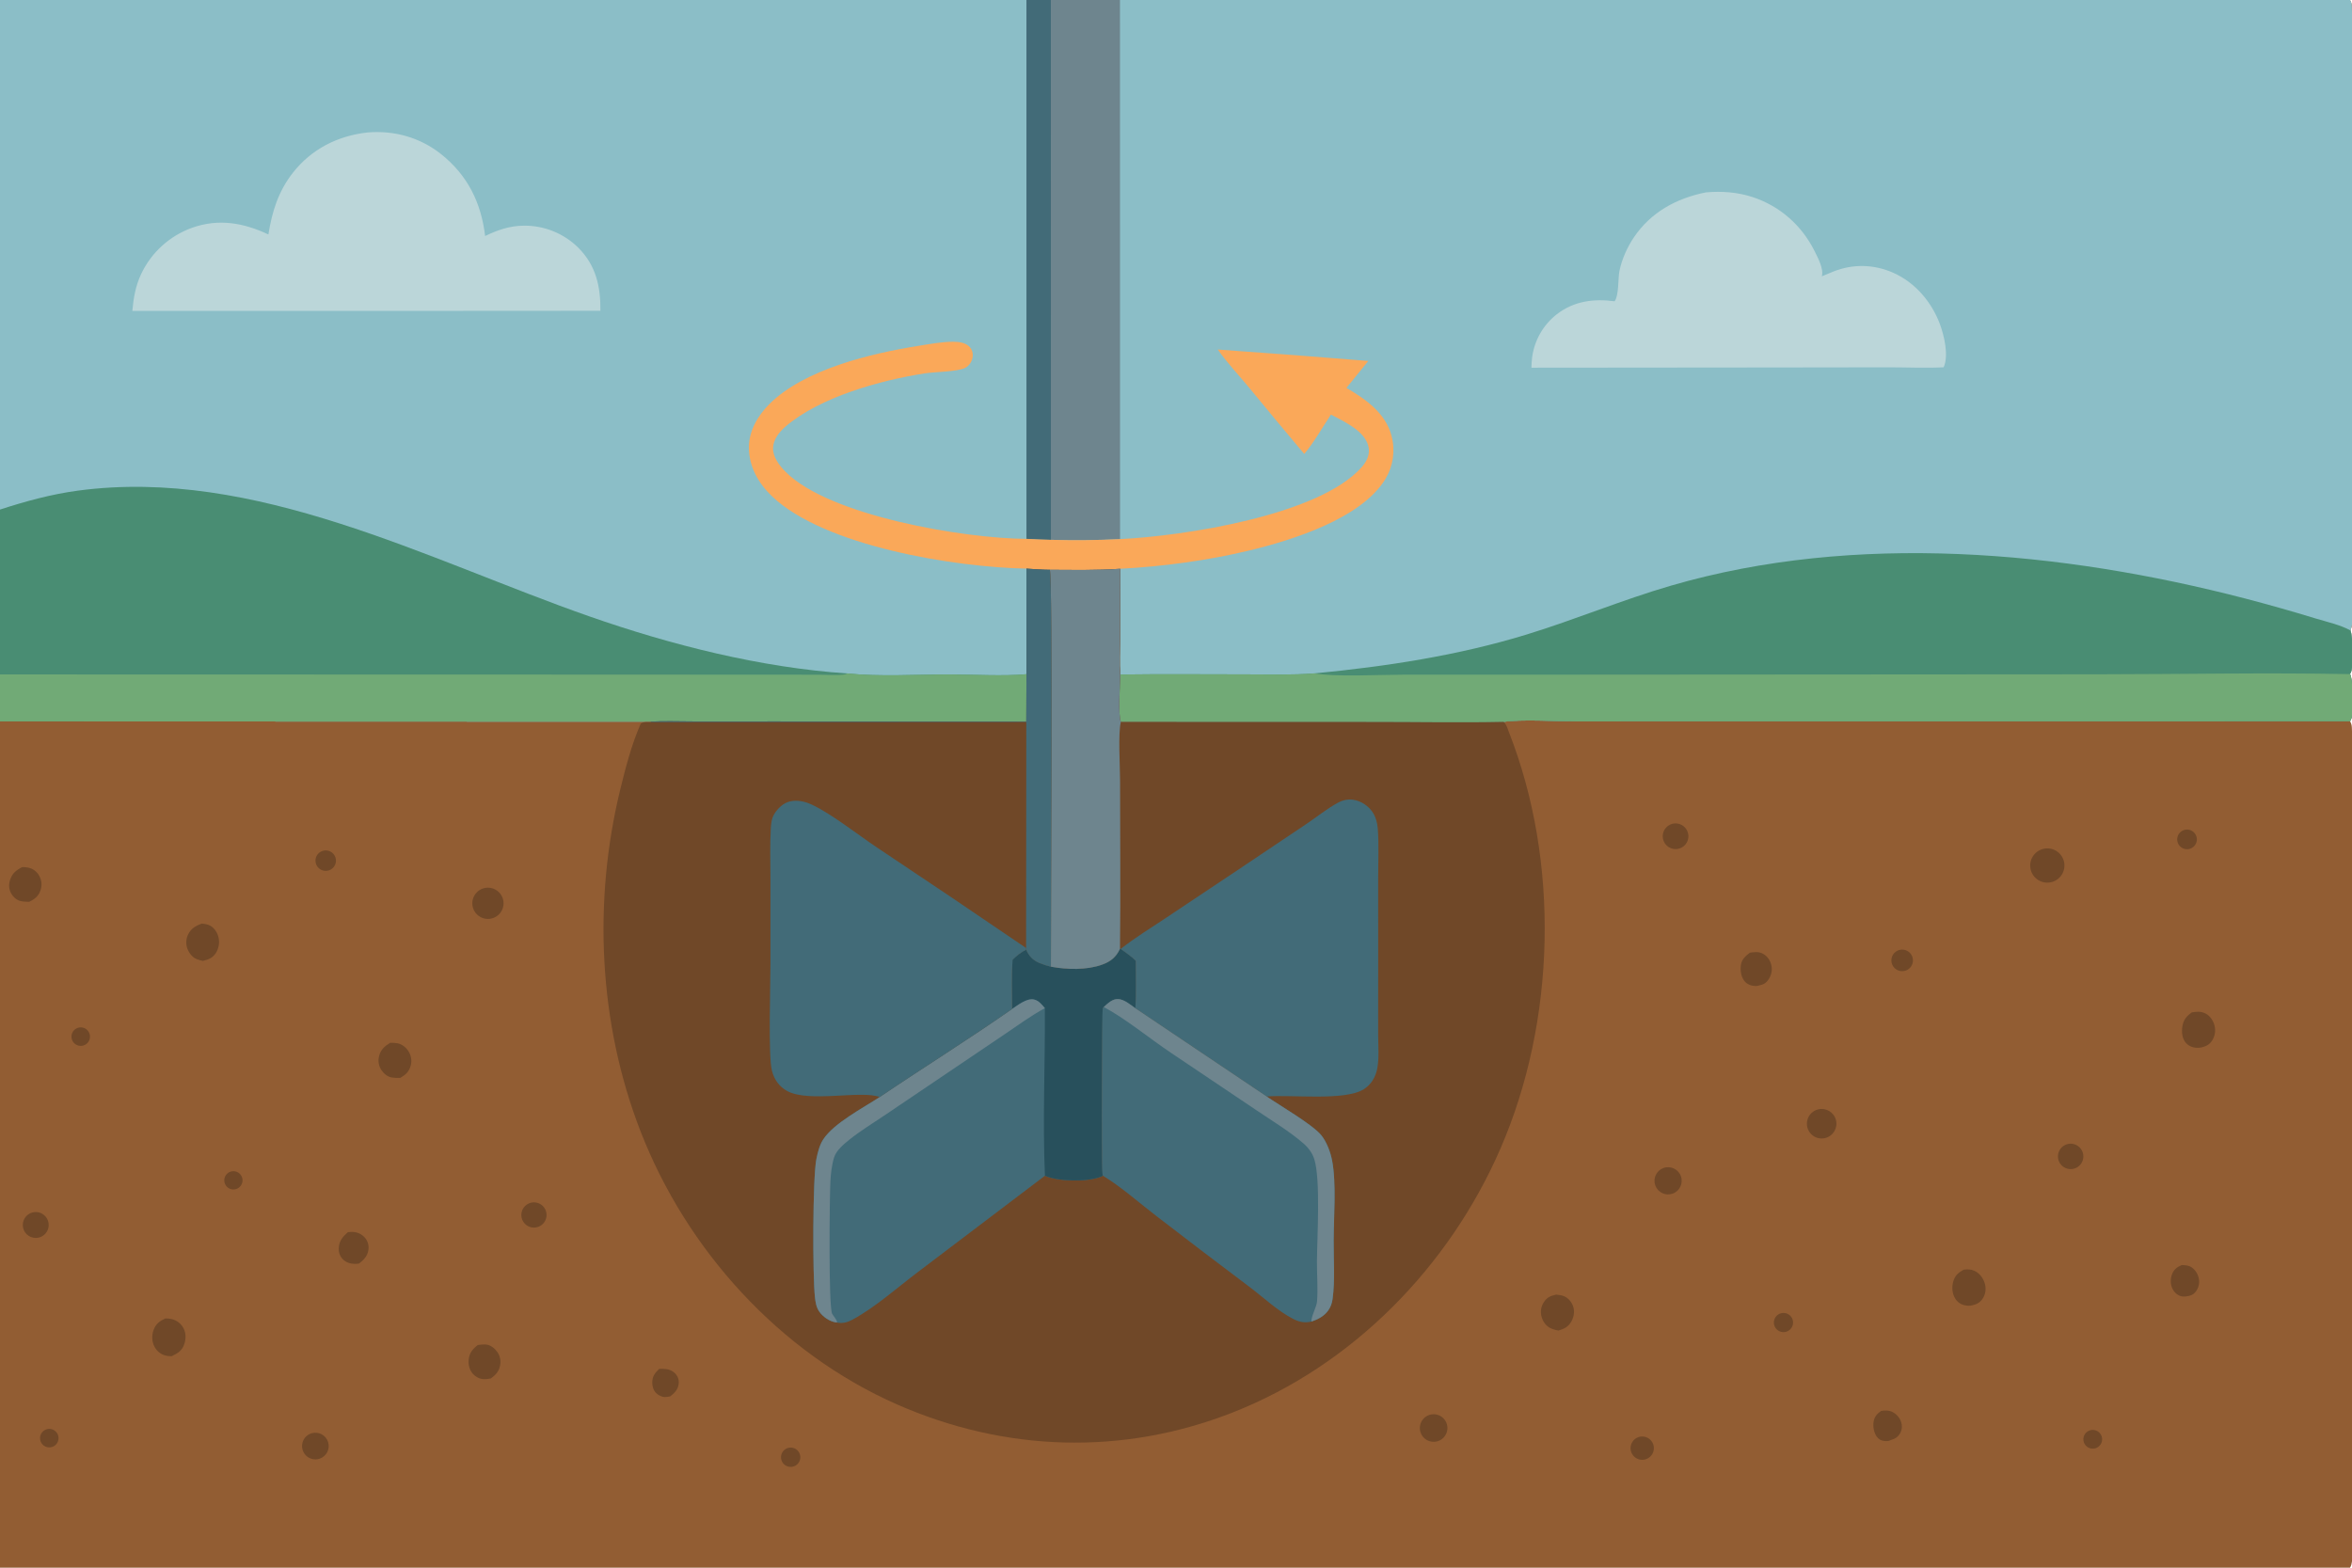 <?xml version="1.0" encoding="UTF-8"?>
<svg xmlns="http://www.w3.org/2000/svg" xmlns:xlink="http://www.w3.org/1999/xlink" width="1536" height="1024">
  <path fill="#925D33" d="M0 0L670.367 0L686.283 0L731.408 0L1534.69 0C1535.75 1.656 1535.89 3.065 1535.94 4.984C1536.88 38.242 1536.01 71.782 1536.02 105.066L1536.03 302.07L1536.02 381.124C1536.02 388.045 1537.28 403.436 1535.74 409.563C1535.55 410.331 1535.29 411.053 1535 411.788C1536.65 415.671 1537.07 434.964 1535.37 438.981C1535.11 439.603 1535.16 439.438 1534.88 439.967C1534.82 440.09 1534.76 440.215 1534.7 440.34C1536.86 443.837 1536.75 464.521 1535.73 468.853C1535.51 469.768 1535.18 470.336 1534.7 471.135C1535.55 472.465 1535.84 473.614 1535.91 475.182C1537.01 498.875 1536.01 523.075 1536.01 546.81L1536.02 690.516L1536.01 942.847L1536.01 997.931C1536.01 1004.91 1537.32 1015.36 1535.6 1022C1535.41 1022.73 1535.07 1023.36 1534.69 1024L0 1024L0 471.207L0 440.533L0 332.838L0 0Z"></path>
  <path fill="#8BBEC7" d="M0 0L670.367 0L686.283 0L731.408 0L1534.69 0C1535.75 1.656 1535.89 3.065 1535.94 4.984C1536.88 38.242 1536.01 71.782 1536.02 105.066L1536.03 302.07L1536.02 381.124C1536.02 388.045 1537.28 403.436 1535.74 409.563C1535.55 410.331 1535.29 411.053 1535 411.788C1536.65 415.671 1537.07 434.964 1535.37 438.981C1535.11 439.603 1535.16 439.438 1534.88 439.967C1534.82 440.09 1534.76 440.215 1534.7 440.34C1536.86 443.837 1536.75 464.521 1535.73 468.853C1535.51 469.768 1535.18 470.336 1534.7 471.135L1141.19 471.174L1028.94 471.188C1016.48 471.198 993.295 469.698 981.9 471.539C954.334 472.132 926.622 471.591 899.041 471.595L731.997 471.541C730.094 467.631 731.434 446.587 731.586 440.587C730.988 433.059 731.449 425.099 731.458 417.537L731.619 371.526C716.338 372.571 700.898 372.271 685.585 372.182C680.482 372.145 675.402 371.766 670.312 371.422L670.339 440.391L670.229 471.31L507.522 471.223L452.915 471.233C443.673 471.238 434.211 470.829 424.989 471.346L0 471.207L0 440.533L0 332.838L0 0Z"></path>
  <path fill="#8BBEC7" d="M0 0L670.367 0L686.283 0L731.408 0L731.465 352.143C772.821 350.135 861.166 336.77 889.219 305.209C892.088 301.982 894.3 297.948 893.964 293.493C893.572 288.284 889.982 283.977 886.07 280.838C880.988 276.76 874.953 273.793 869.185 270.81C863.616 279.153 858.167 288.879 851.764 296.531C839.654 282.159 827.641 267.706 815.724 253.172C808.947 244.99 801.401 236.973 795.281 228.322C828.066 230.606 860.836 233.09 893.589 235.775L879.313 253.364C891.971 260.856 904.942 269.767 908.806 284.885C911.284 294.337 909.848 304.389 904.821 312.768C889.195 338.792 843.546 352.934 815.9 359.57C788.495 366.149 759.744 370.002 731.619 371.526C716.338 372.571 700.898 372.271 685.585 372.182C680.482 372.145 675.402 371.766 670.312 371.422L670.339 440.391L670.229 471.31L507.522 471.223L452.915 471.233C443.673 471.238 434.211 470.829 424.989 471.346L0 471.207L0 440.533L0 332.838L0 0Z"></path>
  <path fill="#498D73" d="M0 332.838C16.792 327.393 33.459 322.816 50.994 320.47C166.46 305.024 279.024 365.57 384.937 402.628C438.24 421.279 496.849 436.131 553.344 439.89C574.582 442.087 598.051 440.563 619.502 440.556C634.62 440.551 655.865 441.788 670.339 440.391L670.229 471.31L507.522 471.223L452.915 471.233C443.673 471.238 434.211 470.829 424.989 471.346L0 471.207L0 440.533L0 332.838Z"></path>
  <path fill="#71AA76" d="M670.339 440.391L670.229 471.31L507.522 471.223L452.915 471.233C443.673 471.238 434.211 470.829 424.989 471.346L0 471.207L0 440.533L381.524 440.633L498.691 440.692L535.27 440.717C540.351 440.713 546.092 441.234 551.11 440.65C551.965 440.551 552.575 440.245 553.344 439.89C574.582 442.087 598.051 440.563 619.502 440.556C634.62 440.551 655.865 441.788 670.339 440.391Z"></path>
  <path fill="#6E858E" d="M670.367 0L686.283 0L731.408 0L731.465 352.143C716.425 352.888 701.362 353.043 686.311 352.608C681.007 352.547 675.666 352.203 670.364 351.987L670.367 0Z"></path>
  <path fill="#426B78" d="M670.367 0L686.283 0L686.311 352.608C681.007 352.547 675.666 352.203 670.364 351.987L670.367 0Z"></path>
  <path fill="#FAA859" d="M670.312 371.422C623.536 370.52 538.181 356.829 504.016 324.023C495.245 315.602 489.154 304.838 489.07 292.439C488.997 281.547 494.852 271.548 502.35 264.028C525.138 241.174 569.023 230.799 599.844 225.906C607.202 224.738 615.122 223.198 622.588 223.233C626.346 223.251 630.733 223.804 633.381 226.768C634.784 228.339 635.392 230.355 635.276 232.442C635.103 235.582 633.076 239.041 630.167 240.376C624.726 242.871 610.833 242.844 604.059 243.881C575.245 248.291 535.436 259.279 512.887 278.713C508.889 282.158 505.014 287.056 504.844 292.553C504.66 298.499 508.929 304.021 512.894 308.054C541.367 337.015 629.819 351.788 670.364 351.987C675.666 352.203 681.007 352.547 686.311 352.608C701.362 353.043 716.425 352.888 731.465 352.143C772.821 350.135 861.166 336.77 889.219 305.209C892.088 301.982 894.3 297.948 893.964 293.493C893.572 288.284 889.982 283.977 886.07 280.838C880.988 276.76 874.953 273.793 869.185 270.81C863.616 279.153 858.167 288.879 851.764 296.531C839.654 282.159 827.641 267.706 815.724 253.172C808.947 244.99 801.401 236.973 795.281 228.322C828.066 230.606 860.836 233.09 893.589 235.775L879.313 253.364C891.971 260.856 904.942 269.767 908.806 284.885C911.284 294.337 909.848 304.389 904.821 312.768C889.195 338.792 843.546 352.934 815.9 359.57C788.495 366.149 759.744 370.002 731.619 371.526C716.338 372.571 700.898 372.271 685.585 372.182C680.482 372.145 675.402 371.766 670.312 371.422Z"></path>
  <path fill="#BBD6D9" d="M239.741 86.555C239.837 86.541 239.932 86.522 240.029 86.514C257.473 85.08 274.265 89.721 288.035 100.659C305.42 114.468 314.208 132.375 316.828 154.161C324.898 150.238 332.939 147.467 342.013 147.411C355.431 147.24 368.35 152.493 377.844 161.978C389.315 173.616 392.229 187.223 392.111 203.001L239.04 203.101L86.421 203.099C87.176 194.618 88.52 186.804 92.168 178.998C98.852 164.844 110.902 153.941 125.649 148.704C142.885 142.645 159.186 145.546 175.276 153.154C177.692 138.139 181.738 124.979 191.305 112.796C203.401 97.391 220.458 88.754 239.741 86.555Z"></path>
  <path fill="#498D73" d="M858.428 439.851C905.008 435.385 952.056 428.229 996.876 414.495C1028.66 404.754 1059.36 391.82 1091.29 382.531C1211.89 347.449 1346.34 359.8 1466.25 390.948C1481.65 394.963 1496.97 399.305 1512.19 403.97C1519.5 406.176 1528.33 408.132 1535 411.788C1536.65 415.671 1537.07 434.964 1535.37 438.981C1535.11 439.603 1535.16 439.438 1534.88 439.967C1534.82 440.09 1534.76 440.215 1534.7 440.34C1536.86 443.837 1536.75 464.521 1535.73 468.853C1535.51 469.768 1535.18 470.336 1534.7 471.135L1141.19 471.174L1028.94 471.188C1016.48 471.198 993.295 469.698 981.9 471.539C954.334 472.132 926.622 471.591 899.041 471.595L731.997 471.541C730.094 467.631 731.434 446.587 731.586 440.587C759.203 440.206 786.857 440.501 814.478 440.494C829.069 440.49 843.881 441.013 858.428 439.851Z"></path>
  <path fill="#71AA76" d="M731.586 440.587C759.203 440.206 786.857 440.501 814.478 440.494C829.069 440.49 843.881 441.013 858.428 439.851C872.19 442.275 900.607 440.716 915.618 440.706L1037.1 440.666L1370.47 440.447C1425.14 440.413 1480.05 439.254 1534.7 440.34C1536.86 443.837 1536.75 464.521 1535.73 468.853C1535.51 469.768 1535.18 470.336 1534.7 471.135L1141.19 471.174L1028.94 471.188C1016.48 471.198 993.295 469.698 981.9 471.539C954.334 472.132 926.622 471.591 899.041 471.595L731.997 471.541C730.094 467.631 731.434 446.587 731.586 440.587Z"></path>
  <path fill="#BBD6D9" d="M1114.09 125.652C1124.49 124.775 1134.65 125.473 1144.61 128.753C1162.46 134.631 1176.69 147.259 1185.04 164.046C1187.07 168.125 1191.26 175.889 1189.73 180.485C1192.24 179.437 1194.75 178.403 1197.27 177.383C1210.07 172.274 1223.77 172.586 1236.38 178.167C1250.66 184.486 1261.45 197.167 1266.86 211.658C1269.65 219.14 1272.8 232.302 1269.31 239.909C1257.51 240.528 1245.33 239.923 1233.5 239.928L1160.06 240.028L1000.12 240.172C1000.18 237.993 1000.28 235.811 1000.54 233.645C1001.97 222.403 1007.79 212.186 1016.74 205.233C1027.93 196.623 1040.85 194.958 1054.46 196.797C1057.42 192.499 1056.51 181.933 1057.69 176.512C1059.29 169.121 1062.69 161.521 1066.88 155.252C1078.04 138.587 1094.85 129.488 1114.09 125.652Z"></path>
  <path fill="#704828" d="M685.585 372.182C700.898 372.271 716.338 372.571 731.619 371.526L731.458 417.537C731.449 425.099 730.988 433.059 731.586 440.587C731.434 446.587 730.094 467.631 731.997 471.541L899.041 471.595C926.622 471.591 954.334 472.132 981.9 471.539C983.704 472.856 984.536 475.966 985.353 478.045C1018.73 562.923 1016.11 667.018 979.791 750.474C946.298 827.442 883.352 891.899 804.853 922.685C732.959 950.88 656.186 948.361 585.769 917.341C509.055 883.547 448.301 816.438 418.163 738.585C390.906 668.174 387.227 588.655 405.107 515.491C408.566 501.337 412.545 486.037 418.44 472.672C420.217 471.276 422.974 471.663 425.152 471.636L424.989 471.346C434.211 470.829 443.673 471.238 452.915 471.233L507.522 471.223L670.229 471.31L670.339 440.391L670.312 371.422C675.402 371.766 680.482 372.145 685.585 372.182Z"></path>
  <path fill="#426B78" d="M731.428 619.748L731.888 619.8C735.191 622.239 738.866 624.656 741.742 627.575C741.767 637.881 742.167 648.342 741.488 658.624C738.287 656.346 734.186 652.752 730.144 652.606C726.302 652.467 723.518 655.436 720.833 657.775C720.595 658.059 720.26 658.285 720.119 658.628C719.811 659.375 719.085 758.05 720.047 767.005C720.08 767.314 720.142 767.62 720.189 767.928C719.526 768.36 719.718 768.278 718.954 768.591C710.249 772.161 690.999 771.777 682.403 767.992L599.435 830.887C585.864 841.13 571.723 853.806 556.89 861.905C553.749 863.621 550.625 864.561 546.995 863.954C546.876 863.934 546.762 863.89 546.645 863.858C546.399 863.83 546.152 863.808 545.907 863.773C541.781 863.182 537.388 860.132 535.043 856.736C533.101 853.925 532.595 850.752 532.221 847.433C530.654 833.547 530.675 769.053 533.184 756.891C534.057 752.662 535.209 747.982 537.587 744.315C544.529 733.606 563.673 723.694 574.482 716.601C603.197 697.209 632.563 678.905 660.988 659.05C660.9 648.365 660.526 637.559 661.244 626.896C663.831 624.393 666.884 621.82 670.176 620.333C671.972 624.531 674.705 627.352 678.943 629.074C681.309 630.035 683.814 630.86 686.301 631.437C696.736 633.385 709.71 633.746 719.783 630.092C725.408 628.052 728.875 625.212 731.428 619.748Z"></path>
  <path fill="#28505C" d="M731.428 619.748L731.888 619.8C735.191 622.239 738.866 624.656 741.742 627.575C741.767 637.881 742.167 648.342 741.488 658.624C738.287 656.346 734.186 652.752 730.144 652.606C726.302 652.467 723.518 655.436 720.833 657.775C720.595 658.059 720.26 658.285 720.119 658.628C719.811 659.375 719.085 758.05 720.047 767.005C720.08 767.314 720.142 767.62 720.189 767.928C719.526 768.36 719.718 768.278 718.954 768.591C710.249 772.161 690.999 771.777 682.403 767.992C680.823 731.705 682.602 694.893 682.365 658.531C680.433 656.225 678.381 653.581 675.291 652.884C670.549 651.814 664.71 656.604 660.988 659.05C660.9 648.365 660.526 637.559 661.244 626.896C663.831 624.393 666.884 621.82 670.176 620.333C671.972 624.531 674.705 627.352 678.943 629.074C681.309 630.035 683.814 630.86 686.301 631.437C696.736 633.385 709.71 633.746 719.783 630.092C725.408 628.052 728.875 625.212 731.428 619.748Z"></path>
  <path fill="#6E858E" d="M660.988 659.05C664.71 656.604 670.549 651.814 675.291 652.884C678.381 653.581 680.433 656.225 682.365 658.531C673.288 663.435 664.838 669.647 656.302 675.425L617.471 701.654L577.337 728.76C569.848 733.819 561.953 738.6 554.914 744.255C551.262 747.188 546.194 751.306 544.739 755.944C543.208 760.818 542.595 766.418 542.308 771.508C541.768 781.114 540.992 853.645 543.456 858.153C544.386 859.855 546.567 861.956 546.645 863.858C546.399 863.83 546.152 863.808 545.907 863.773C541.781 863.182 537.388 860.132 535.043 856.736C533.101 853.925 532.595 850.752 532.221 847.433C530.654 833.547 530.675 769.053 533.184 756.891C534.057 752.662 535.209 747.982 537.587 744.315C544.529 733.606 563.673 723.694 574.482 716.601C603.197 697.209 632.563 678.905 660.988 659.05Z"></path>
  <path fill="#426B78" d="M731.888 619.8C741.232 612.501 751.5 606.173 761.376 599.609L809.861 567.249L853.113 538.238C859.918 533.651 866.716 528.134 873.914 524.245C876.96 522.599 880.37 521.891 883.817 522.41C888.661 523.139 893.351 526.171 896.17 530.182C898.333 533.26 899.46 537.274 899.758 540.989C900.603 551.545 900.03 562.504 900.034 573.095L900.039 633.014L900.02 675.51C900.016 682.825 900.826 691.229 899.343 698.37C898.227 703.742 895.337 708.52 890.631 711.474C878.159 719.303 843.282 714.878 827.187 716.211L741.488 658.624C742.167 648.342 741.767 637.881 741.742 627.575C738.866 624.656 735.191 622.239 731.888 619.8Z"></path>
  <path fill="#426B78" d="M574.482 716.601C562.647 711.89 528.046 720.542 513.829 712.504C508.753 709.633 505.538 704.998 504.121 699.385C501.631 689.514 503.15 644.621 503.145 630.199L503.147 573.461C503.15 562.842 502.746 552.021 503.373 541.427C503.578 537.96 503.793 534.828 505.623 531.78C507.904 527.984 511.617 524.437 516.02 523.458C520.856 522.384 525.77 523.522 530.175 525.584C543.057 531.615 559.881 544.958 572.204 553.227C604.971 575.034 637.607 597.039 670.109 619.238L670.176 620.333C666.884 621.82 663.831 624.393 661.244 626.896C660.526 637.559 660.9 648.365 660.988 659.05C632.563 678.905 603.197 697.209 574.482 716.601Z"></path>
  <path fill="#426B78" d="M720.833 657.775C723.518 655.436 726.302 652.467 730.144 652.606C734.186 652.752 738.287 656.346 741.488 658.624L827.187 716.211C835.912 722.206 856.849 734.314 862.75 741.383C866.332 745.674 868.874 752.532 869.934 757.99C872.792 772.698 871.021 795.051 870.954 810.361C870.9 822.771 871.915 836.19 870.261 848.462C869.885 851.249 869.031 853.669 867.394 855.99C864.783 859.693 860.749 861.778 856.575 863.203C852.243 864.242 848.71 863.606 844.777 861.631C834.741 856.59 825.122 847.491 816.127 840.692C795.611 825.266 775.186 809.718 754.852 794.051C743.574 785.361 732.313 775.308 720.189 767.928C720.142 767.62 720.08 767.314 720.047 767.005C719.085 758.05 719.811 659.375 720.119 658.628C720.26 658.285 720.595 658.059 720.833 657.775Z"></path>
  <path fill="#6E858E" d="M720.833 657.775C723.518 655.436 726.302 652.467 730.144 652.606C734.186 652.752 738.287 656.346 741.488 658.624L827.187 716.211C835.912 722.206 856.849 734.314 862.75 741.383C866.332 745.674 868.874 752.532 869.934 757.99C872.792 772.698 871.021 795.051 870.954 810.361C870.9 822.771 871.915 836.19 870.261 848.462C869.885 851.249 869.031 853.669 867.394 855.99C864.783 859.693 860.749 861.778 856.575 863.203C855.851 860.67 859.809 853.75 860.093 850.24C860.779 841.735 860.007 832.755 860.048 824.197C860.125 808.482 862.524 770.707 858.334 757.263C857.073 753.217 854.539 749.763 851.362 746.994C842.106 738.926 830.833 732.18 820.656 725.288L764.667 687.66C751.259 678.684 734.521 664.981 720.833 657.775Z"></path>
  <path fill="#6E858E" d="M685.585 372.182C700.898 372.271 716.338 372.571 731.619 371.526L731.458 417.537C731.449 425.099 730.988 433.059 731.586 440.587C731.434 446.587 730.094 467.631 731.997 471.541C730.087 479.024 731.477 500.651 731.474 510.07C731.463 546.616 731.87 583.208 731.428 619.748C728.875 625.212 725.408 628.052 719.783 630.092C709.71 633.746 696.736 633.385 686.301 631.437C686.144 605.802 687.655 377.294 685.585 372.182Z"></path>
  <path fill="#426B78" d="M670.312 371.422C675.402 371.766 680.482 372.145 685.585 372.182C687.655 377.294 686.144 605.802 686.301 631.437C683.814 630.86 681.309 630.035 678.943 629.074C674.705 627.352 671.972 624.531 670.176 620.333L670.109 619.238L670.239 471.617L425.152 471.636L424.989 471.346C434.211 470.829 443.673 471.238 452.915 471.233L507.522 471.223L670.229 471.31L670.339 440.391L670.312 371.422Z"></path>
  <path fill="#704828" d="M107.959 861.193C109.434 861.183 110.848 861.28 112.284 861.648C115.51 862.451 118.244 864.586 119.806 867.522C121.481 870.625 121.489 874.38 120.436 877.684C118.961 882.316 116.196 883.873 112.119 885.86C110.629 885.88 109.234 885.755 107.794 885.343C104.776 884.48 102.383 882.471 100.913 879.7C99.127 876.335 98.987 872.262 100.304 868.711C101.788 864.714 104.269 862.884 107.959 861.193Z"></path>
  <path fill="#704828" d="M1431.4 661.285C1434.53 660.739 1437.41 660.52 1440.35 662.008C1443.31 663.506 1445.42 666.73 1446.21 669.884C1447.05 673.111 1446.55 676.54 1444.82 679.391C1443.08 682.24 1441.01 683.322 1437.86 684.124C1436.77 684.355 1435.52 684.496 1434.41 684.418C1431.49 684.213 1428.66 682.921 1426.97 680.498C1424.99 677.675 1424.68 673.853 1425.21 670.523C1425.93 666.069 1427.9 663.804 1431.4 661.285Z"></path>
  <path fill="#704828" d="M1282.41 829.326C1284.92 828.988 1287.22 829.04 1289.54 830.144C1292.91 831.742 1295.22 834.922 1296.22 838.458C1297.13 841.677 1296.77 845.139 1294.97 847.985C1293.21 850.776 1291.08 851.934 1287.93 852.63C1286.38 853.074 1284.62 852.934 1283.06 852.59C1280.49 852.037 1278.27 850.466 1276.89 848.236C1274.85 844.961 1274.53 840.669 1275.61 837.012C1276.82 832.941 1278.94 831.315 1282.41 829.326Z"></path>
  <path fill="#704828" d="M131.823 603.3C133.655 603.479 135.492 603.68 137.142 604.562C140.064 606.125 142.08 609.348 142.766 612.528C143.489 615.969 142.838 619.557 140.952 622.524C138.815 625.83 136.122 626.753 132.53 627.65C131.155 627.363 129.74 626.998 128.435 626.482C125.711 625.405 123.587 622.679 122.501 620.024C121.241 616.941 121.422 613.273 122.882 610.294C124.759 606.465 127.982 604.609 131.823 603.3Z"></path>
  <path fill="#704828" d="M1335.54 554.264C1341.69 553.44 1347.34 557.79 1348.12 563.952C1348.89 570.115 1344.5 575.73 1338.33 576.458C1332.23 577.177 1326.69 572.842 1325.93 566.748C1325.16 560.653 1329.45 555.08 1335.54 554.264Z"></path>
  <path fill="#704828" d="M1016.27 845.625C1018.02 845.83 1020.04 846.036 1021.65 846.767C1024.26 847.954 1026.35 850.464 1027.29 853.14C1028.41 856.347 1027.95 859.825 1026.39 862.81C1024.39 866.631 1021.71 867.88 1017.83 869.102C1015.83 868.774 1013.84 868.248 1012.05 867.258C1009.37 865.773 1007.55 863.043 1006.75 860.128C1005.87 856.934 1006.29 853.684 1008.04 850.857C1010.18 847.389 1012.53 846.464 1016.27 845.625Z"></path>
  <path fill="#704828" d="M254.83 681.14C256.393 681.107 257.972 681.169 259.513 681.454C262.469 681.999 264.99 683.983 266.62 686.463C268.468 689.276 269.115 692.629 268.257 695.904C267.182 700.005 264.906 702.047 261.417 704.061C259.569 704.168 257.649 704.104 255.819 703.801C253.128 703.356 250.695 701.34 249.195 699.133C247.322 696.419 246.725 693.023 247.562 689.834C248.652 685.532 251.241 683.326 254.83 681.14Z"></path>
  <path fill="#704828" d="M312.047 878.533C313.893 878.338 315.985 878.006 317.829 878.282C320.58 878.694 323.215 880.864 324.76 883.087C326.528 885.601 327.203 888.725 326.631 891.745C325.906 895.783 323.756 898.032 320.635 900.361C319.091 900.712 317.317 900.928 315.739 900.849C313.183 900.721 310.666 899.384 308.954 897.517C306.626 894.98 305.759 891.607 306.069 888.223C306.486 883.689 308.655 881.186 312.047 878.533Z"></path>
  <path fill="#704828" d="M14.527 566.354C15.881 566.332 17.271 566.485 18.598 566.757C21.547 567.363 24.04 569.324 25.536 571.918C27.205 574.794 27.558 578.249 26.506 581.403C25.211 585.384 22.636 587.365 19.03 589.06C17.07 588.967 14.859 589.004 12.971 588.43C10.534 587.69 8.476 585.751 7.277 583.547C5.833 580.893 5.587 577.866 6.502 574.99C7.949 570.446 10.459 568.452 14.527 566.354Z"></path>
  <path fill="#704828" d="M1142.82 622.274C1146.05 621.84 1148.67 621.43 1151.67 623.178C1154.29 624.7 1156.02 627.329 1156.75 630.235C1157.55 633.451 1156.93 636.676 1155.16 639.452C1153.37 642.253 1151.63 643.16 1148.42 643.764C1147.74 643.945 1147.16 644.1 1146.45 644.071C1143.56 643.952 1140.87 642.991 1139.09 640.646C1137 637.905 1136.44 633.836 1136.9 630.468C1137.43 626.571 1139.9 624.491 1142.82 622.274Z"></path>
  <path fill="#704828" d="M317.188 579.932C320.828 579.403 324.471 580.875 326.723 583.784C328.975 586.693 329.487 590.59 328.063 593.983C326.639 597.375 323.5 599.738 319.847 600.168C314.304 600.82 309.266 596.897 308.539 591.362C307.812 585.827 311.665 580.735 317.188 579.932Z"></path>
  <path fill="#704828" d="M227.197 804.829C228.339 804.739 229.498 804.651 230.643 804.711C233.58 804.854 236.332 806.187 238.264 808.404C240.139 810.571 240.971 813.265 240.637 816.112C240.152 820.248 237.65 822.947 234.504 825.32C233.595 825.457 232.676 825.572 231.755 825.557C228.693 825.508 225.863 824.62 223.73 822.35C221.765 820.259 221.02 817.588 221.264 814.751C221.656 810.197 223.996 807.694 227.197 804.829Z"></path>
  <path fill="#704828" d="M1424.8 826.326C1427.15 826.392 1429.36 826.485 1431.36 827.868C1433.81 829.563 1435.5 832.451 1436.01 835.365C1436.53 838.259 1435.82 841.239 1434.04 843.584C1432.23 845.974 1430.26 846.438 1427.4 846.838C1426.37 846.916 1425.34 846.948 1424.33 846.663C1421.98 846.002 1420.03 844.281 1418.91 842.135C1417.39 839.24 1417.28 835.634 1418.38 832.577C1419.58 829.204 1421.62 827.71 1424.8 826.326Z"></path>
  <path fill="#704828" d="M1228.48 921.598C1230.95 921.183 1233.41 921.132 1235.72 922.225C1238.45 923.539 1240.54 925.887 1241.53 928.749C1242.33 931.114 1242.22 933.656 1241.06 935.881C1239.58 938.703 1237.56 939.837 1234.6 940.708C1233.36 941.467 1232.04 941.367 1230.64 941.244C1228.6 941.066 1226.91 940.153 1225.69 938.494C1223.77 935.887 1223.03 931.739 1223.6 928.552C1224.19 925.204 1225.88 923.5 1228.48 921.598Z"></path>
  <path fill="#704828" d="M1187.45 724.614C1192.59 723.403 1197.75 726.558 1199.02 731.688C1200.28 736.819 1197.19 742.014 1192.07 743.339C1188.71 744.21 1185.14 743.207 1182.73 740.714C1180.31 738.221 1179.43 734.622 1180.4 731.29C1181.38 727.958 1184.07 725.409 1187.45 724.614Z"></path>
  <path fill="#704828" d="M933.725 924.121C936.838 923.215 940.199 924.051 942.525 926.311C944.851 928.572 945.784 931.908 944.968 935.047C944.152 938.186 941.712 940.645 938.58 941.486C933.808 942.767 928.894 939.966 927.563 935.207C926.232 930.447 928.98 925.503 933.725 924.121Z"></path>
  <path fill="#704828" d="M430.468 894.156C431.283 894.093 432.093 894.076 432.911 894.097C436.194 894.18 439.167 895.018 441.365 897.617C442.945 899.485 443.57 901.866 443.17 904.276C442.569 907.899 440.443 909.961 437.707 912.087C436.583 912.304 435.397 912.549 434.249 912.544C432.213 912.536 429.996 911.396 428.569 909.994C426.703 908.161 425.931 905.614 425.956 903.045C425.995 898.942 427.711 896.844 430.468 894.156Z"></path>
  <path fill="#704828" d="M1086.33 762.933C1090.95 761.257 1096.05 763.644 1097.72 768.264C1099.39 772.884 1097 777.984 1092.38 779.652C1087.77 781.319 1082.68 778.93 1081.01 774.316C1079.34 769.702 1081.72 764.607 1086.33 762.933Z"></path>
  <path fill="#704828" d="M203.472 936.206C208.037 934.842 212.851 937.4 214.276 941.948C215.701 946.496 213.208 951.344 208.681 952.831C205.698 953.81 202.419 953.108 200.099 950.993C197.778 948.878 196.775 945.677 197.473 942.616C198.172 939.554 200.464 937.105 203.472 936.206Z"></path>
  <path fill="#704828" d="M21.407 791.916C24.373 791.22 27.484 792.173 29.552 794.412C31.619 796.65 32.324 799.827 31.396 802.73C30.469 805.633 28.052 807.812 25.07 808.436C20.536 809.385 16.083 806.51 15.079 801.986C14.076 797.463 16.897 792.974 21.407 791.916Z"></path>
  <path fill="#704828" d="M1090.81 538.58C1093.56 537.343 1096.77 537.683 1099.2 539.47C1101.64 541.258 1102.93 544.217 1102.57 547.217C1102.22 550.218 1100.28 552.796 1097.49 553.967C1093.26 555.748 1088.38 553.792 1086.55 549.579C1084.72 545.365 1086.62 540.463 1090.81 538.58Z"></path>
  <path fill="#704828" d="M1349.1 747.68C1351.89 746.534 1355.08 746.99 1357.44 748.873C1359.8 750.755 1360.95 753.767 1360.45 756.742C1359.95 759.717 1357.87 762.187 1355.03 763.193C1350.78 764.698 1346.11 762.539 1344.5 758.329C1342.89 754.119 1344.93 749.393 1349.1 747.68Z"></path>
  <path fill="#704828" d="M345.539 786.001C348.286 784.864 351.433 785.294 353.774 787.127C356.115 788.96 357.288 791.912 356.844 794.852C356.4 797.793 354.407 800.266 351.629 801.326C347.417 802.932 342.696 800.857 341.031 796.667C339.366 792.476 341.374 787.726 345.539 786.001Z"></path>
  <path fill="#704828" d="M1071.98 938.316C1076.05 938.05 1079.61 941.041 1080.05 945.101C1080.49 949.16 1077.66 952.846 1073.62 953.46C1070.85 953.881 1068.07 952.749 1066.39 950.512C1064.7 948.275 1064.38 945.293 1065.55 942.746C1066.71 940.2 1069.18 938.499 1071.98 938.316Z"></path>
  <path fill="#704828" d="M1239.26 620.928C1241.61 619.834 1244.38 620.126 1246.46 621.686C1248.53 623.247 1249.58 625.823 1249.19 628.391C1248.79 630.959 1247.02 633.103 1244.57 633.968C1241.02 635.223 1237.12 633.468 1235.7 629.983C1234.28 626.498 1235.84 622.512 1239.26 620.928Z"></path>
  <path fill="#704828" d="M209.561 556.269C212.72 554.575 216.652 555.675 218.475 558.761C220.299 561.848 219.364 565.823 216.357 567.774C214.297 569.111 211.671 569.211 209.516 568.034C207.36 566.857 206.023 564.594 206.033 562.138C206.042 559.682 207.396 557.429 209.561 556.269Z"></path>
  <path fill="#704828" d="M1426.69 542.052C1429 541.472 1431.44 542.217 1433.03 543.988C1434.62 545.76 1435.11 548.267 1434.28 550.502C1433.46 552.738 1431.47 554.336 1429.11 554.654C1425.73 555.109 1422.59 552.847 1421.94 549.499C1421.3 546.151 1423.38 542.883 1426.69 542.052Z"></path>
  <path fill="#704828" d="M513.193 946.392C515.163 945.255 517.593 945.265 519.553 946.419C521.513 947.573 522.702 949.692 522.665 951.967C522.628 954.242 521.371 956.322 519.374 957.411C516.337 959.067 512.534 957.973 510.841 954.956C509.149 951.939 510.197 948.121 513.193 946.392Z"></path>
  <path fill="#704828" d="M1162.58 857.977C1165.78 856.809 1169.33 858.417 1170.57 861.596C1171.81 864.775 1170.28 868.36 1167.13 869.666C1165.03 870.537 1162.62 870.202 1160.84 868.792C1159.05 867.382 1158.17 865.117 1158.53 862.873C1158.9 860.628 1160.44 858.755 1162.58 857.977Z"></path>
  <path fill="#704828" d="M1364.47 934.416C1366.57 933.597 1368.96 934.002 1370.68 935.472C1372.39 936.942 1373.16 939.237 1372.68 941.444C1372.19 943.651 1370.53 945.412 1368.36 946.027C1365.21 946.916 1361.92 945.177 1360.88 942.075C1359.84 938.974 1361.42 935.603 1364.47 934.416Z"></path>
  <path fill="#704828" d="M51.592 671.168C53.745 670.762 55.949 671.551 57.356 673.232C58.762 674.912 59.15 677.222 58.371 679.27C57.592 681.318 55.768 682.786 53.6 683.106C50.34 683.589 47.292 681.373 46.745 678.122C46.198 674.871 48.353 671.779 51.592 671.168Z"></path>
  <path fill="#704828" d="M30.061 933.726C32.112 932.955 34.421 933.355 36.094 934.772C37.766 936.189 38.541 938.401 38.119 940.552C37.696 942.704 36.142 944.457 34.058 945.136C30.933 946.153 27.569 944.488 26.482 941.386C25.395 938.284 26.985 934.882 30.061 933.726Z"></path>
  <path fill="#704828" d="M149.581 765.737C152.42 764.191 155.973 765.187 157.595 767.983C159.217 770.779 158.319 774.359 155.569 776.057C153.722 777.197 151.402 777.245 149.51 776.18C147.618 775.116 146.453 773.109 146.468 770.938C146.483 768.767 147.675 766.776 149.581 765.737Z"></path>
</svg>
